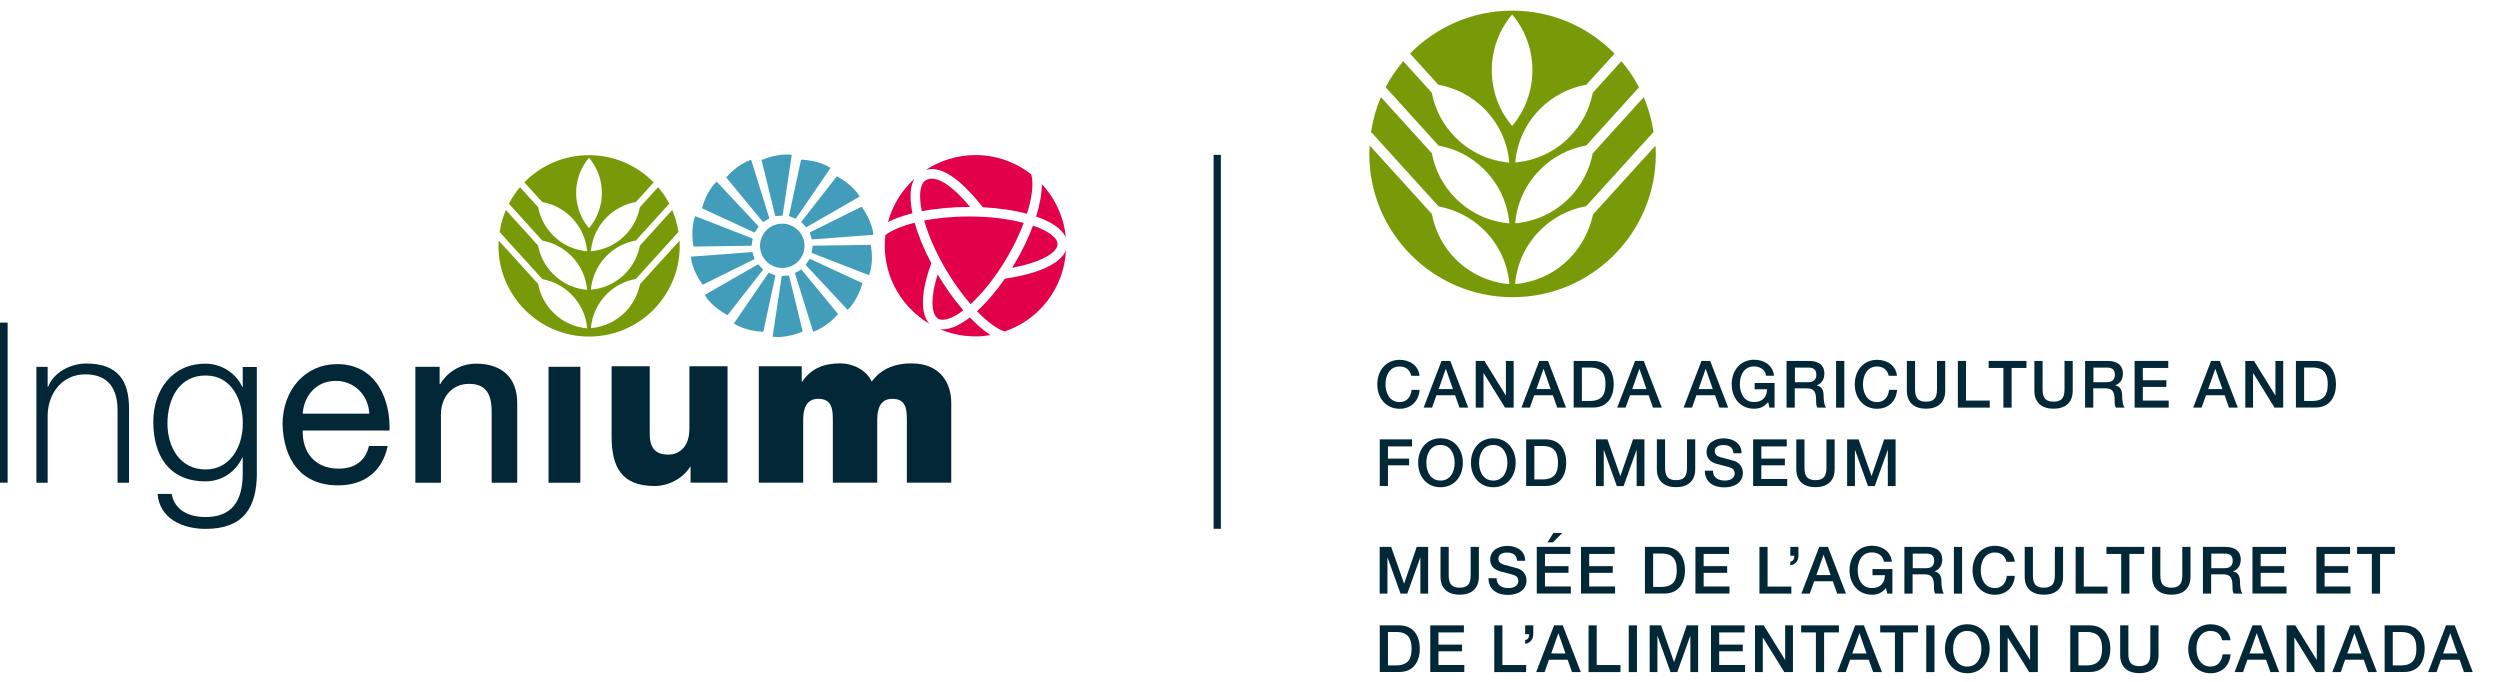 <?xml version="1.0" encoding="UTF-8"?> <svg xmlns="http://www.w3.org/2000/svg" width="370" height="101" viewBox="0 0 370 101" fill="none"><path d="M208.871 55.618C208.667 54.822 208.151 54.241 207.151 54.241C205.667 54.241 205.054 55.553 205.054 56.876C205.054 58.198 205.678 59.51 207.151 59.51C208.226 59.51 208.817 58.704 208.914 57.704H210.097C210 59.359 208.828 60.499 207.151 60.499C205.076 60.499 203.839 58.854 203.839 56.876C203.839 54.897 205.076 53.252 207.151 53.252C208.71 53.263 209.936 54.123 210.086 55.618H208.871Z" fill="#022838"></path><path d="M213.344 53.414H214.635L217.301 60.328H216L215.355 58.5H212.592L211.947 60.328H210.699L213.344 53.414ZM212.925 57.586H215.033L214 54.618H213.968L212.925 57.586Z" fill="#022838"></path><path d="M218.419 53.414H219.698L222.849 58.511H222.871V53.414H224.021V60.328H222.742L219.591 55.242H219.559V60.328H218.408V53.414H218.419Z" fill="#022838"></path><path d="M227.817 53.414H229.107L231.774 60.328H230.473L229.828 58.5H227.064L226.419 60.328H225.172L227.817 53.414ZM227.387 57.586H229.494L228.462 54.618H228.43L227.387 57.586Z" fill="#022838"></path><path d="M232.903 53.414H235.774C237.903 53.414 238.828 54.962 238.828 56.866C238.828 58.769 237.903 60.317 235.774 60.317H232.903V53.414ZM234.118 59.339H235.312C237.204 59.339 237.613 58.253 237.613 56.866C237.613 55.478 237.204 54.392 235.312 54.392H234.118V59.339Z" fill="#022838"></path><path d="M241.989 53.414H243.279L245.946 60.328H244.645L244 58.5H241.236L240.591 60.328H239.344L241.989 53.414ZM241.57 57.586H243.677L242.645 54.618H242.613L241.57 57.586Z" fill="#022838"></path><path d="M251.817 53.414H253.107L255.774 60.328H254.473L253.828 58.5H251.064L250.419 60.328H249.172L251.817 53.414ZM251.387 57.586H253.494L252.462 54.618H252.43L251.387 57.586Z" fill="#022838"></path><path d="M262.646 60.328H261.872L261.689 59.511C261.044 60.242 260.452 60.489 259.603 60.489C257.528 60.489 256.291 58.844 256.291 56.865C256.291 54.887 257.528 53.242 259.603 53.242C261.108 53.242 262.377 54.048 262.56 55.607H261.377C261.259 54.693 260.463 54.231 259.592 54.231C258.108 54.231 257.495 55.543 257.495 56.865C257.495 58.188 258.119 59.5 259.592 59.5C260.829 59.521 261.506 58.769 261.528 57.607H259.689V56.683H262.635V60.328H262.646Z" fill="#022838"></path><path d="M264.431 53.414H267.732C269.237 53.414 270.011 54.112 270.011 55.285C270.011 56.607 269.087 56.951 268.872 57.026V57.048C269.291 57.102 269.893 57.414 269.893 58.51C269.893 59.317 270.011 60.048 270.269 60.328H268.968C268.786 60.026 268.785 59.65 268.785 59.306C268.785 58.037 268.528 57.478 267.409 57.478H265.624V60.328H264.409V53.414H264.431ZM265.646 56.564H267.635C268.398 56.564 268.818 56.188 268.818 55.456C268.818 54.575 268.248 54.403 267.613 54.403H265.646V56.564Z" fill="#022838"></path><path d="M271.742 53.414H272.957V60.328H271.742V53.414Z" fill="#022838"></path><path d="M279.537 55.618C279.333 54.822 278.817 54.241 277.817 54.241C276.333 54.241 275.72 55.553 275.72 56.876C275.72 58.198 276.344 59.51 277.817 59.51C278.892 59.51 279.483 58.704 279.58 57.704H280.763C280.666 59.359 279.494 60.499 277.817 60.499C275.741 60.499 274.505 58.854 274.505 56.876C274.505 54.897 275.741 53.252 277.817 53.252C279.376 53.263 280.602 54.123 280.752 55.618H279.537Z" fill="#022838"></path><path d="M282.226 53.414H283.43V57.446C283.43 58.371 283.484 59.446 285.054 59.446C286.623 59.446 286.677 58.371 286.677 57.446V53.414H287.892V57.833C287.892 59.608 286.763 60.489 285.054 60.489C283.344 60.489 282.215 59.608 282.215 57.833V53.414H282.226Z" fill="#022838"></path><path d="M289.753 53.414H290.968V59.285H294.484V60.328H289.764V53.414H289.753Z" fill="#022838"></path><path d="M294.323 53.414H299.915V54.457H297.721V60.328H296.506V54.457H294.323V53.414Z" fill="#022838"></path><path d="M301.098 53.414H302.302V57.446C302.302 58.371 302.356 59.446 303.926 59.446C305.496 59.446 305.549 58.371 305.549 57.446V53.414H306.764V57.833C306.764 59.608 305.635 60.489 303.926 60.489C302.216 60.489 301.087 59.608 301.087 57.833V53.414H301.098Z" fill="#022838"></path><path d="M308.613 53.414H311.914C313.42 53.414 314.194 54.112 314.194 55.285C314.194 56.607 313.269 56.951 313.054 57.026V57.048C313.474 57.102 314.076 57.414 314.076 58.51C314.076 59.317 314.194 60.048 314.452 60.328H313.151C312.968 60.026 312.968 59.65 312.968 59.306C312.968 58.037 312.71 57.478 311.592 57.478H309.807V60.328H308.592V53.414H308.613ZM309.828 56.564H311.818C312.581 56.564 313 56.188 313 55.456C313 54.575 312.43 54.403 311.796 54.403H309.828V56.564Z" fill="#022838"></path><path d="M315.925 53.414H320.903V54.457H317.14V56.274H320.624V57.263H317.14V59.285H320.968V60.328H315.925V53.414Z" fill="#022838"></path><path d="M327.237 53.414H328.527L331.194 60.328H329.893L329.248 58.5H326.484L325.839 60.328H324.592L327.237 53.414ZM326.807 57.586H328.914L327.882 54.618H327.85L326.807 57.586Z" fill="#022838"></path><path d="M332.312 53.414H333.591L336.742 58.511H336.763V53.414H337.914V60.328H336.634L333.484 55.242H333.451V60.328H332.301V53.414H332.312Z" fill="#022838"></path><path d="M339.795 53.414H342.666C344.795 53.414 345.72 54.962 345.72 56.866C345.72 58.769 344.795 60.317 342.666 60.317H339.795V53.414ZM341.01 59.339H342.204C344.096 59.339 344.505 58.253 344.505 56.866C344.505 55.478 344.096 54.392 342.204 54.392H341.01V59.339Z" fill="#022838"></path><path d="M204.204 65.026H208.978V66.069H205.419V67.876H208.548V68.865H205.419V71.93H204.204V65.026Z" fill="#022838"></path><path d="M216.505 68.489C216.505 70.467 215.269 72.112 213.194 72.112C211.118 72.112 209.882 70.467 209.882 68.489C209.882 66.51 211.118 64.865 213.194 64.865C215.269 64.865 216.505 66.51 216.505 68.489ZM211.097 68.489C211.097 69.811 211.72 71.123 213.194 71.123C214.667 71.123 215.29 69.811 215.29 68.489C215.29 67.166 214.667 65.855 213.194 65.855C211.72 65.855 211.097 67.156 211.097 68.489Z" fill="#022838"></path><path d="M224.322 68.489C224.322 70.467 223.085 72.112 221.01 72.112C218.935 72.112 217.698 70.467 217.698 68.489C217.698 66.51 218.935 64.865 221.01 64.865C223.075 64.865 224.322 66.51 224.322 68.489ZM218.903 68.489C218.903 69.811 219.526 71.123 220.999 71.123C222.473 71.123 223.096 69.811 223.096 68.489C223.096 67.166 222.473 65.855 220.999 65.855C219.526 65.855 218.903 67.156 218.903 68.489Z" fill="#022838"></path><path d="M225.871 65.027H228.742C230.871 65.027 231.796 66.575 231.796 68.478C231.796 70.382 230.871 71.93 228.742 71.93H225.871V65.027ZM227.086 70.952H228.28C230.172 70.952 230.581 69.865 230.581 68.478C230.581 67.091 230.172 66.005 228.28 66.005H227.086V70.952Z" fill="#022838"></path><path d="M236.204 65.026H237.903L239.806 70.435H239.828L241.688 65.026H243.376V71.94H242.226V66.607H242.204L240.29 71.94H239.29L237.376 66.607H237.355V71.94H236.204V65.026Z" fill="#022838"></path><path d="M245.227 65.026H246.431V69.059C246.431 69.983 246.485 71.059 248.055 71.059C249.624 71.059 249.678 69.983 249.678 69.059V65.026H250.893V69.446C250.893 71.22 249.764 72.102 248.055 72.102C246.345 72.102 245.216 71.22 245.216 69.446V65.026H245.227Z" fill="#022838"></path><path d="M253.517 69.639C253.517 70.704 254.302 71.123 255.269 71.123C256.334 71.123 256.732 70.596 256.732 70.08C256.732 69.543 256.441 69.338 256.162 69.231C255.678 69.048 255.044 68.919 254.097 68.661C252.915 68.338 252.571 67.629 252.571 66.908C252.571 65.521 253.85 64.876 255.097 64.876C256.538 64.876 257.753 65.639 257.753 67.08H256.549C256.495 66.188 255.893 65.865 255.054 65.865C254.495 65.865 253.786 66.07 253.786 66.769C253.786 67.252 254.119 67.521 254.614 67.661C254.721 67.693 256.248 68.091 256.603 68.199C257.517 68.467 257.947 69.242 257.947 69.962C257.947 71.51 256.57 72.134 255.194 72.134C253.614 72.134 252.334 71.381 252.312 69.661H253.517V69.639Z" fill="#022838"></path><path d="M259.463 65.026H264.441V66.069H260.678V67.876H264.162V68.865H260.678V70.887H264.506V71.93H259.463V65.026Z" fill="#022838"></path><path d="M265.86 65.027H267.065V69.059C267.065 69.984 267.118 71.059 268.688 71.059C270.258 71.059 270.312 69.984 270.312 69.059V65.027H271.527V69.446C271.527 71.22 270.398 72.102 268.688 72.102C266.979 72.102 265.85 71.22 265.85 69.446V65.027H265.86Z" fill="#022838"></path><path d="M273.377 65.027H275.076L276.979 70.435H277.001L278.861 65.027H280.549V71.941H279.398V66.608H279.377L277.463 71.941H276.463L274.549 66.608H274.528V71.941H273.377V65.027Z" fill="#022838"></path><path d="M204.193 80.94H205.892L207.795 86.349H207.817L209.677 80.94H211.365V87.854H210.215V82.521H210.193L208.279 87.854H207.279L205.365 82.521H205.344V87.854H204.193V80.94Z" fill="#022838"></path><path d="M213.205 80.94H214.409V84.973C214.409 85.897 214.463 86.973 216.033 86.973C217.603 86.973 217.657 85.897 217.657 84.973V80.94H218.872V85.36C218.872 87.134 217.743 88.016 216.033 88.016C214.323 88.016 213.194 87.134 213.194 85.36V80.94H213.205Z" fill="#022838"></path><path d="M221.494 85.553C221.494 86.618 222.279 87.037 223.247 87.037C224.312 87.037 224.709 86.51 224.709 85.994C224.709 85.457 224.419 85.252 224.139 85.145C223.656 84.962 223.021 84.833 222.075 84.575C220.892 84.252 220.548 83.543 220.548 82.822C220.548 81.435 221.828 80.79 223.075 80.79C224.516 80.79 225.731 81.553 225.731 82.994H224.527C224.473 82.102 223.871 81.779 223.032 81.779C222.473 81.779 221.763 81.984 221.763 82.683C221.763 83.166 222.097 83.435 222.591 83.575C222.699 83.607 224.226 84.005 224.58 84.113C225.494 84.382 225.924 85.156 225.924 85.876C225.924 87.424 224.548 88.048 223.172 88.048C221.591 88.048 220.312 87.295 220.29 85.575H221.494V85.553Z" fill="#022838"></path><path d="M227.441 80.941H232.42V81.984H228.656V83.79H232.14V84.779H228.656V86.801H232.484V87.844H227.441V80.941ZM229.904 78.876H231.216L229.839 80.263H229.033L229.904 78.876Z" fill="#022838"></path><path d="M233.989 80.94H238.968V81.983H235.204V83.79H238.688V84.779H235.204V86.801H239.032V87.844H233.989V80.94Z" fill="#022838"></path><path d="M243.451 80.94H246.322C248.451 80.94 249.376 82.489 249.376 84.392C249.376 86.295 248.451 87.844 246.322 87.844H243.451V80.94ZM244.666 86.865H245.86C247.752 86.865 248.161 85.779 248.161 84.392C248.161 83.005 247.752 81.919 245.86 81.919H244.666V86.865Z" fill="#022838"></path><path d="M250.925 80.94H255.903V81.983H252.14V83.79H255.624V84.779H252.14V86.801H255.968V87.844H250.925V80.94Z" fill="#022838"></path><path d="M260.387 80.94H261.602V86.811H265.118V87.854H260.397V80.94H260.387Z" fill="#022838"></path><path d="M264.968 83.112C265.43 83.059 265.559 82.672 265.559 82.252H264.968V80.94H266.172V82.252C266.172 82.994 265.71 83.575 264.968 83.672V83.112Z" fill="#022838"></path><path d="M269.248 80.94H270.538L273.205 87.854H271.904L271.258 86.026H268.495L267.85 87.854H266.603L269.248 80.94ZM268.828 85.112H270.936L269.904 82.145H269.871L268.828 85.112Z" fill="#022838"></path><path d="M280.086 87.855H279.312L279.129 87.037C278.484 87.769 277.893 88.016 277.043 88.016C274.968 88.016 273.731 86.371 273.731 84.392C273.731 82.414 274.968 80.769 277.043 80.769C278.549 80.769 279.818 81.575 280 83.134H278.818C278.699 82.22 277.904 81.758 277.033 81.758C275.549 81.758 274.936 83.07 274.936 84.392C274.936 85.715 275.559 87.027 277.033 87.027C278.269 87.048 278.947 86.295 278.968 85.134H277.129V84.22H280.076V87.855H280.086Z" fill="#022838"></path><path d="M281.871 80.94H285.172C286.678 80.94 287.452 81.639 287.452 82.811C287.452 84.134 286.527 84.478 286.312 84.553V84.575C286.731 84.629 287.333 84.94 287.333 86.037C287.333 86.844 287.452 87.575 287.71 87.854H286.409C286.226 87.553 286.226 87.177 286.226 86.833C286.226 85.564 285.968 85.005 284.85 85.005H283.065V87.854H281.85V80.94H281.871ZM283.086 84.091H285.075C285.839 84.091 286.258 83.715 286.258 82.984C286.258 82.102 285.688 81.93 285.054 81.93H283.086V84.091Z" fill="#022838"></path><path d="M289.173 80.94H290.388V87.854H289.173V80.94Z" fill="#022838"></path><path d="M296.968 83.145C296.764 82.349 296.247 81.769 295.247 81.769C293.763 81.769 293.151 83.08 293.151 84.403C293.151 85.725 293.774 87.037 295.247 87.037C296.323 87.037 296.914 86.231 297.011 85.231H298.194C298.097 86.887 296.925 88.027 295.247 88.027C293.172 88.027 291.936 86.381 291.936 84.403C291.936 82.424 293.172 80.779 295.247 80.779C296.806 80.79 298.032 81.65 298.183 83.145H296.968Z" fill="#022838"></path><path d="M299.667 80.94H300.871V84.973C300.871 85.897 300.925 86.973 302.495 86.973C304.065 86.973 304.119 85.897 304.119 84.973V80.94H305.334V85.36C305.334 87.134 304.205 88.016 302.495 88.016C300.785 88.016 299.656 87.134 299.656 85.36V80.94H299.667Z" fill="#022838"></path><path d="M307.184 80.94H308.399V86.811H311.915V87.854H307.194V80.94H307.184Z" fill="#022838"></path><path d="M311.753 80.94H317.344V81.983H315.151V87.854H313.936V81.983H311.753V80.94Z" fill="#022838"></path><path d="M318.527 80.94H319.732V84.973C319.732 85.897 319.785 86.973 321.355 86.973C322.925 86.973 322.979 85.897 322.979 84.973V80.94H324.194V85.36C324.194 87.134 323.065 88.016 321.355 88.016C319.656 88.016 318.517 87.134 318.517 85.36V80.94H318.527Z" fill="#022838"></path><path d="M326.055 80.94H329.356C330.861 80.94 331.635 81.639 331.635 82.811C331.635 84.134 330.711 84.478 330.495 84.553V84.575C330.915 84.629 331.517 84.94 331.517 86.037C331.517 86.844 331.635 87.575 331.893 87.854H330.592C330.41 87.553 330.409 87.177 330.409 86.833C330.409 85.564 330.152 85.005 329.033 85.005H327.248V87.854H326.033V80.94H326.055ZM327.27 84.091H329.259C330.022 84.091 330.442 83.715 330.442 82.984C330.442 82.102 329.872 81.93 329.237 81.93H327.27V84.091Z" fill="#022838"></path><path d="M333.365 80.94H338.344V81.983H334.58V83.79H338.064V84.779H334.58V86.801H338.408V87.844H333.365V80.94Z" fill="#022838"></path><path d="M342.828 80.94H347.807V81.983H344.043V83.79H347.527V84.779H344.043V86.801H347.871V87.844H342.828V80.94Z" fill="#022838"></path><path d="M348.85 80.94H354.441V81.983H352.247V87.854H351.032V81.983H348.85V80.94Z" fill="#022838"></path><path d="M204.204 92.554H207.075C209.204 92.554 210.129 94.102 210.129 96.005C210.129 97.909 209.204 99.457 207.075 99.457H204.204V92.554ZM205.419 98.478H206.613C208.505 98.478 208.914 97.392 208.914 96.005C208.914 94.618 208.505 93.532 206.613 93.532H205.419V98.478Z" fill="#022838"></path><path d="M211.678 92.554H216.656V93.597H212.893V95.403H216.377V96.392H212.893V98.414H216.721V99.457H211.678V92.554Z" fill="#022838"></path><path d="M221.14 92.554H222.355V98.425H225.871V99.468H221.15V92.554H221.14Z" fill="#022838"></path><path d="M225.72 94.726C226.182 94.672 226.311 94.285 226.311 93.866H225.72V92.554H226.924V93.866C226.924 94.608 226.462 95.188 225.72 95.285V94.726Z" fill="#022838"></path><path d="M230.001 92.554H231.291L233.958 99.468H232.656L232.011 97.64H229.248L228.603 99.468H227.355L230.001 92.554ZM229.581 96.715H231.689L230.656 93.747H230.624L229.581 96.715Z" fill="#022838"></path><path d="M235.098 92.554H236.313V98.425H239.829V99.468H235.108V92.554H235.098Z" fill="#022838"></path><path d="M241.055 92.554H242.27V99.468H241.055V92.554Z" fill="#022838"></path><path d="M244.15 92.554H245.849L247.753 97.962H247.774L249.634 92.554H251.322V99.468H250.172V94.134H250.15L248.236 99.468H247.236L245.322 94.134H245.301V99.468H244.15V92.554Z" fill="#022838"></path><path d="M253.226 92.554H258.204V93.597H254.441V95.403H257.925V96.392H254.441V98.414H258.269V99.457H253.226V92.554Z" fill="#022838"></path><path d="M259.753 92.554H261.032L264.183 97.65H264.204V92.554H265.355V99.468H264.075L260.925 94.382H260.893V99.468H259.742V92.554H259.753Z" fill="#022838"></path><path d="M266.57 92.554H272.162V93.597H269.968V99.468H268.753V93.597H266.57V92.554Z" fill="#022838"></path><path d="M274.57 92.554H275.86L278.527 99.468H277.226L276.581 97.64H273.817L273.172 99.468H271.925L274.57 92.554ZM274.14 96.715H276.247L275.215 93.747H275.183L274.14 96.715Z" fill="#022838"></path><path d="M278.269 92.554H283.86V93.597H281.666V99.468H280.451V93.597H278.269V92.554Z" fill="#022838"></path><path d="M285.087 92.554H286.302V99.468H285.087V92.554Z" fill="#022838"></path><path d="M294.473 96.016C294.473 97.994 293.237 99.639 291.162 99.639C289.086 99.639 287.85 97.994 287.85 96.016C287.85 94.037 289.086 92.392 291.162 92.392C293.226 92.392 294.473 94.037 294.473 96.016ZM289.054 96.016C289.054 97.338 289.678 98.65 291.151 98.65C292.624 98.65 293.247 97.338 293.247 96.016C293.247 94.693 292.624 93.381 291.151 93.381C289.678 93.381 289.054 94.682 289.054 96.016Z" fill="#022838"></path><path d="M296 92.554H297.28L300.43 97.65H300.452V92.554H301.602V99.468H300.323L297.172 94.382H297.14V99.468H295.989V92.554H296Z" fill="#022838"></path><path d="M306.398 92.554H309.269C311.398 92.554 312.323 94.102 312.323 96.005C312.323 97.909 311.398 99.457 309.269 99.457H306.398V92.554ZM307.613 98.478H308.807C310.7 98.478 311.108 97.392 311.108 96.005C311.108 94.618 310.7 93.532 308.807 93.532H307.613V98.478Z" fill="#022838"></path><path d="M313.796 92.554H315V96.586C315 97.511 315.054 98.586 316.624 98.586C318.194 98.586 318.248 97.511 318.248 96.586V92.554H319.463V96.973C319.463 98.747 318.334 99.629 316.624 99.629C314.914 99.629 313.785 98.747 313.785 96.973V92.554H313.796Z" fill="#022838"></path><path d="M328.893 94.758C328.688 93.962 328.172 93.381 327.172 93.381C325.688 93.381 325.075 94.693 325.075 96.016C325.075 97.338 325.699 98.65 327.172 98.65C328.247 98.65 328.839 97.844 328.936 96.844H330.118C330.021 98.5 328.849 99.639 327.172 99.639C325.097 99.639 323.86 97.994 323.86 96.016C323.86 94.037 325.097 92.392 327.172 92.392C328.731 92.403 329.957 93.263 330.108 94.758H328.893Z" fill="#022838"></path><path d="M333.366 92.554H334.656L337.323 99.468H336.022L335.377 97.64H332.613L331.968 99.468H330.721L333.366 92.554ZM332.936 96.715H335.043L334.011 93.747H333.979L332.936 96.715Z" fill="#022838"></path><path d="M338.431 92.554H339.71L342.861 97.65H342.882V92.554H344.033V99.468H342.753L339.603 94.382H339.57V99.468H338.42V92.554H338.431Z" fill="#022838"></path><path d="M347.829 92.554H349.119L351.786 99.468H350.485L349.84 97.64H347.076L346.431 99.468H345.184L347.829 92.554ZM347.399 96.715H349.506L348.474 93.747H348.442L347.399 96.715Z" fill="#022838"></path><path d="M352.926 92.554H355.797C357.926 92.554 358.851 94.102 358.851 96.005C358.851 97.909 357.926 99.457 355.797 99.457H352.926V92.554ZM354.13 98.478H355.324C357.216 98.478 357.625 97.392 357.625 96.005C357.625 94.618 357.216 93.532 355.324 93.532H354.13V98.478Z" fill="#022838"></path><path d="M362.011 92.554H363.302L365.968 99.468H364.667L364.022 97.64H361.259L360.613 99.468H359.366L362.011 92.554ZM361.581 96.715H363.689L362.656 93.747H362.624L361.581 96.715Z" fill="#022838"></path><path d="M232.204 38.339C229.978 40.564 227.139 41.79 224.236 42.038C224.483 39.134 225.72 36.296 227.946 34.081C229.87 32.156 232.257 30.962 234.752 30.521L244.731 19.521C244.451 17.726 243.967 16.005 243.268 14.382L235.72 22.715C235.247 25.145 234.085 27.457 232.214 29.339C229.989 31.564 227.15 32.801 224.247 33.048C224.494 30.145 225.731 27.306 227.956 25.091C229.881 23.156 232.279 21.973 234.763 21.532L242.58 12.919C241.849 11.532 240.978 10.242 239.967 9.059L235.731 13.736C235.257 16.156 234.096 18.468 232.225 20.339C229.999 22.564 227.161 23.79 224.258 24.048C224.505 21.145 225.741 18.306 227.967 16.081C229.903 14.156 232.29 12.973 234.784 12.532L238.956 7.941C235.107 4.016 229.752 1.575 223.817 1.575C217.881 1.575 212.537 4.016 208.688 7.93L212.87 12.543C215.354 12.984 217.741 14.167 219.666 16.091C221.892 18.317 223.128 21.156 223.376 24.059C220.472 23.812 217.634 22.575 215.419 20.349C213.537 18.468 212.365 16.145 211.903 13.715L207.677 9.059C206.677 10.242 205.795 11.532 205.075 12.909L212.913 21.554C215.397 21.995 217.763 23.177 219.677 25.102C221.903 27.328 223.139 30.156 223.386 33.059C220.483 32.812 217.645 31.575 215.429 29.349C213.537 27.457 212.376 25.124 211.913 22.683L204.376 14.371C203.677 15.995 203.193 17.715 202.913 19.521L212.913 30.554C215.386 31.005 217.763 32.188 219.688 34.102C221.913 36.317 223.15 39.156 223.397 42.059C220.494 41.812 217.655 40.575 215.44 38.36C213.548 36.468 212.386 34.134 211.924 31.683L202.72 21.532C202.698 21.941 202.655 22.36 202.655 22.779C202.655 34.489 212.15 43.984 223.86 43.984C235.559 43.984 245.064 34.489 245.064 22.779C245.064 22.371 245.021 21.973 245.01 21.554L235.784 31.726C235.236 34.134 234.075 36.457 232.204 38.339ZM223.795 18.64C221.903 16.414 220.784 13.532 220.784 10.392C220.784 7.242 221.913 4.371 223.795 2.145C225.677 4.371 226.795 7.253 226.795 10.392C226.795 13.543 225.677 16.414 223.795 18.64Z" fill="#789A08"></path><path d="M179.613 22.919H180.689V78.264H179.613V22.919Z" fill="#022838"></path><path d="M5.387 54.295H7.053V57.252H7.118C7.881 55.188 10.354 53.801 12.785 53.801C17.483 53.801 19.096 56.414 19.096 60.414V71.446H17.398V60.747C17.398 57.682 16.161 55.403 12.613 55.403C9.29 55.403 7.118 58.091 7.053 61.446V71.446H5.387V54.295Z" fill="#022838"></path><path d="M0 47.747H1.129V71.435H0V47.747Z" fill="#022838"></path><path d="M38.021 70.048C37.989 75.156 36.032 78.274 30.419 78.274C26.999 78.274 23.612 76.747 23.322 73.102H25.408C25.87 75.629 28.096 76.521 30.419 76.521C34.268 76.521 35.924 74.231 35.924 70.048V67.725H35.859C34.892 69.812 32.87 71.242 30.419 71.242C24.946 71.242 22.688 67.328 22.688 62.446C22.688 57.736 25.473 53.822 30.419 53.822C32.903 53.822 35.032 55.381 35.859 57.274H35.924V54.317H38.01V70.048H38.021ZM35.935 62.672C35.935 59.317 34.376 55.575 30.43 55.575C26.451 55.575 24.784 59.123 24.784 62.672C24.784 66.123 26.58 69.478 30.43 69.478C34.042 69.478 35.935 66.166 35.935 62.672Z" fill="#022838"></path><path d="M57.376 65.994C56.612 69.779 53.892 71.833 50.042 71.833C44.569 71.833 41.978 68.048 41.816 62.811C41.816 57.672 45.203 53.887 49.881 53.887C55.956 53.887 57.816 59.564 57.644 63.715H44.806C44.709 66.704 46.397 69.36 50.15 69.36C52.472 69.36 54.096 68.231 54.601 66.005H57.376V65.994ZM54.655 61.22C54.526 58.532 52.494 56.371 49.709 56.371C46.752 56.371 44.999 58.596 44.795 61.22H54.655Z" fill="#022838"></path><path d="M61.484 54.285H65.065V56.812L65.129 56.876C66.258 54.984 68.216 53.822 70.474 53.822C74.194 53.822 76.549 55.812 76.549 59.661V71.446H72.764V60.661C72.699 57.973 71.635 56.812 69.409 56.812C66.882 56.812 65.259 58.801 65.259 61.328V71.446H61.474V54.285H61.484Z" fill="#022838"></path><path d="M81.183 54.285H85.892V71.446H81.183V54.285Z" fill="#022838"></path><path d="M107.677 71.435H102.204V69.08H102.139C101.075 70.844 98.892 71.93 96.892 71.93C91.946 71.93 90.516 69.08 90.516 64.564V54.209H96.161V64.199C96.161 66.489 97.161 67.285 98.946 67.285C100.172 67.285 102.032 66.489 102.032 63.435V54.209H107.677V71.435Z" fill="#022838"></path><path d="M112.323 54.209H118.657V56.5H118.721C120.044 54.511 121.968 53.779 124.366 53.779C126.226 53.779 128.216 54.747 129.011 56.468C129.28 56.263 130.603 53.779 134.882 53.779C139.291 53.779 140.786 56.833 140.786 59.618V71.435H134.216V62.113C134.216 60.489 134.054 59.027 132.054 59.027C130.399 59.027 129.829 60.317 129.829 62.113V71.435H123.259V62.113C123.259 60.489 123.097 59.027 121.097 59.027C119.441 59.027 118.872 60.317 118.872 62.113V71.435H112.302V54.209H112.323Z" fill="#022838"></path><path d="M92.495 46.221C91.086 47.629 89.29 48.403 87.452 48.565C87.613 46.726 88.387 44.93 89.796 43.532C91.011 42.317 92.527 41.565 94.097 41.285L100.409 34.328C100.237 33.188 99.925 32.102 99.484 31.081L94.71 36.349C94.409 37.887 93.678 39.349 92.495 40.532C91.086 41.941 89.29 42.726 87.452 42.876C87.613 41.038 88.387 39.242 89.796 37.844C91.011 36.618 92.527 35.876 94.108 35.597L99.054 30.145C98.592 29.264 98.032 28.446 97.398 27.704L94.71 30.661C94.409 32.188 93.678 33.661 92.495 34.844C91.086 36.253 89.29 37.027 87.452 37.188C87.613 35.349 88.387 33.554 89.796 32.145C91.022 30.93 92.527 30.177 94.108 29.898L96.742 26.995C94.312 24.511 90.914 22.962 87.172 22.962C83.419 22.962 80.032 24.5 77.602 26.984L80.248 29.898C81.817 30.177 83.323 30.93 84.549 32.145C85.957 33.554 86.742 35.349 86.893 37.188C85.054 37.027 83.258 36.253 81.861 34.844C80.667 33.651 79.936 32.188 79.635 30.651L76.957 27.704C76.323 28.446 75.775 29.264 75.312 30.145L80.269 35.618C81.839 35.898 83.334 36.651 84.549 37.866C85.957 39.274 86.742 41.07 86.893 42.898C85.054 42.747 83.258 41.962 81.861 40.554C80.667 39.36 79.925 37.876 79.635 36.339L74.871 31.081C74.43 32.102 74.118 33.199 73.947 34.339L80.28 41.317C81.85 41.597 83.344 42.349 84.559 43.565C85.968 44.962 86.753 46.758 86.903 48.597C85.065 48.435 83.269 47.661 81.871 46.253C80.678 45.059 79.936 43.575 79.645 42.027L73.817 35.608C73.796 35.866 73.774 36.124 73.774 36.392C73.774 43.801 79.785 49.812 87.194 49.812C94.602 49.812 100.602 43.801 100.602 36.392C100.602 36.134 100.581 35.876 100.57 35.618L94.731 42.048C94.409 43.565 93.678 45.038 92.495 46.221ZM87.172 33.769C85.979 32.36 85.269 30.543 85.269 28.554C85.269 26.564 85.979 24.747 87.172 23.339C88.366 24.747 89.076 26.564 89.076 28.554C89.076 30.532 88.366 32.36 87.172 33.769Z" fill="#789A08"></path><path d="M112.709 23.683L114.741 31.984L115.827 31.908L117.182 22.919C116.688 22.844 115.075 22.704 112.709 23.683Z" fill="#429DBA"></path><path d="M107.473 26.252L112.924 32.865L113.871 32.327L111.172 23.65C110.688 23.79 109.161 24.37 107.473 26.252Z" fill="#429DBA"></path><path d="M103.881 30.822L111.677 34.424L112.29 33.532L106.064 26.876C105.698 27.22 104.58 28.403 103.881 30.822Z" fill="#429DBA"></path><path d="M102.892 31.994C102.709 32.467 102.215 34.016 102.634 36.489L111.236 36.37L111.397 35.306L102.892 31.994Z" fill="#429DBA"></path><path d="M102.258 37.984C102.29 38.489 102.527 40.091 103.989 42.145L111.677 38.338L111.365 37.306L102.258 37.984Z" fill="#429DBA"></path><path d="M104.301 43.65C104.548 44.091 105.462 45.435 107.677 46.65L112.946 39.898L112.215 39.102L104.301 43.65Z" fill="#429DBA"></path><path d="M108.612 47.876C109.032 48.156 110.44 48.973 112.967 49.123L114.763 40.768L113.752 40.371L108.612 47.876Z" fill="#429DBA"></path><path d="M114.344 49.823C114.849 49.898 116.451 50.038 118.806 49.07L116.774 40.769L115.699 40.844L114.344 49.823Z" fill="#429DBA"></path><path d="M117.646 40.414L120.344 49.092C120.828 48.941 122.355 48.36 124.043 46.489L118.592 39.877L117.646 40.414Z" fill="#429DBA"></path><path d="M119.226 39.199L125.451 45.855C125.828 45.511 126.935 44.328 127.645 41.909L119.849 38.307L119.226 39.199Z" fill="#429DBA"></path><path d="M120.118 37.425L128.624 40.736C128.806 40.263 129.301 38.715 128.882 36.242L120.29 36.36L120.118 37.425Z" fill="#429DBA"></path><path d="M119.838 34.403L120.15 35.435L129.257 34.747C129.214 34.242 128.988 32.64 127.526 30.586L119.838 34.403Z" fill="#429DBA"></path><path d="M118.58 32.843L119.322 33.639L127.236 29.091C126.978 28.65 126.075 27.306 123.86 26.091L118.58 32.843Z" fill="#429DBA"></path><path d="M116.764 31.973L117.774 32.371L122.914 24.865C122.495 24.575 121.086 23.758 118.559 23.618L116.764 31.973Z" fill="#429DBA"></path><path d="M119.064 36.381C119.064 38.198 117.591 39.661 115.774 39.661C113.957 39.661 112.483 38.198 112.483 36.381C112.483 34.575 113.957 33.102 115.774 33.102C117.591 33.112 119.064 34.575 119.064 36.381Z" fill="#429DBA"></path><path d="M149.785 39.629C154.387 38.779 156.516 37.274 156.516 36.134C156.516 35.177 155.151 34.177 152.882 33.392C152.226 35.156 151.344 37.026 150.258 38.855C150.108 39.112 149.946 39.371 149.785 39.629Z" fill="#E3004A"></path><path d="M137.839 38.962C136.731 36.876 135.893 34.822 135.376 32.962C133.43 33.456 131.925 34.102 131.043 34.79C130.979 35.306 130.946 35.833 130.946 36.37C130.946 41.295 133.613 45.596 137.57 47.93C136.183 46.467 136.269 43.22 137.839 38.962Z" fill="#E3004A"></path><path d="M134.958 27.37C135.054 27.016 135.183 26.725 135.345 26.446C133.484 28.145 132.097 30.36 131.42 32.865C132.431 32.338 133.667 31.908 135.044 31.564C134.71 29.908 134.667 28.467 134.958 27.37Z" fill="#E3004A"></path><path d="M145.462 30.672C147.763 30.79 150.032 31.113 151.989 31.639C152.731 29.285 153 27.22 152.645 25.887C152.634 25.854 152.624 25.822 152.613 25.79C150.333 24.016 147.484 22.951 144.376 22.951C141.645 22.951 139.118 23.768 137 25.155C139.215 24.489 141.989 26.295 145.462 30.672Z" fill="#E3004A"></path><path d="M153.344 32.048C155.559 32.801 157.193 33.844 157.742 35.166C157.462 32.123 156.172 29.371 154.193 27.252C154.193 28.618 153.903 30.263 153.344 32.048Z" fill="#E3004A"></path><path d="M139.527 48.747C139.376 48.747 139.236 48.736 139.097 48.715C140.71 49.403 142.495 49.79 144.376 49.79C145.14 49.79 145.882 49.715 146.613 49.596C145.613 48.951 144.57 48.059 143.538 46.983C142.107 48.08 140.72 48.747 139.527 48.747Z" fill="#E3004A"></path><path d="M143.592 30.629C140.721 27.231 138.463 25.865 137.022 26.672C136.7 26.855 136.463 27.209 136.323 27.736C136.087 28.618 136.14 29.833 136.431 31.263C138.614 30.844 141.054 30.629 143.442 30.629C143.495 30.618 143.538 30.629 143.592 30.629Z" fill="#E3004A"></path><path d="M157.764 37.026C157.011 38.983 153.753 40.51 148.721 41.242C147.441 43.08 146.022 44.758 144.592 46.059C146.151 47.672 147.581 48.693 148.678 49.059C153.785 47.338 157.495 42.639 157.764 37.026Z" fill="#E3004A"></path><path d="M151.516 32.994C149.323 32.413 146.549 32.037 143.441 32.037C140.968 32.037 138.71 32.263 136.774 32.639C137.398 34.833 138.495 37.338 139.925 39.779C141.129 41.833 142.409 43.586 143.645 45.016C145.366 43.446 147.28 41.112 149.043 38.123C150.054 36.413 150.893 34.661 151.516 32.994Z" fill="#E3004A"></path><path d="M138.849 47.167C139.624 47.597 140.968 47.145 142.57 45.93C141.204 44.349 139.903 42.521 138.774 40.618C137.581 44.392 137.925 46.64 138.849 47.167Z" fill="#E3004A"></path></svg> 